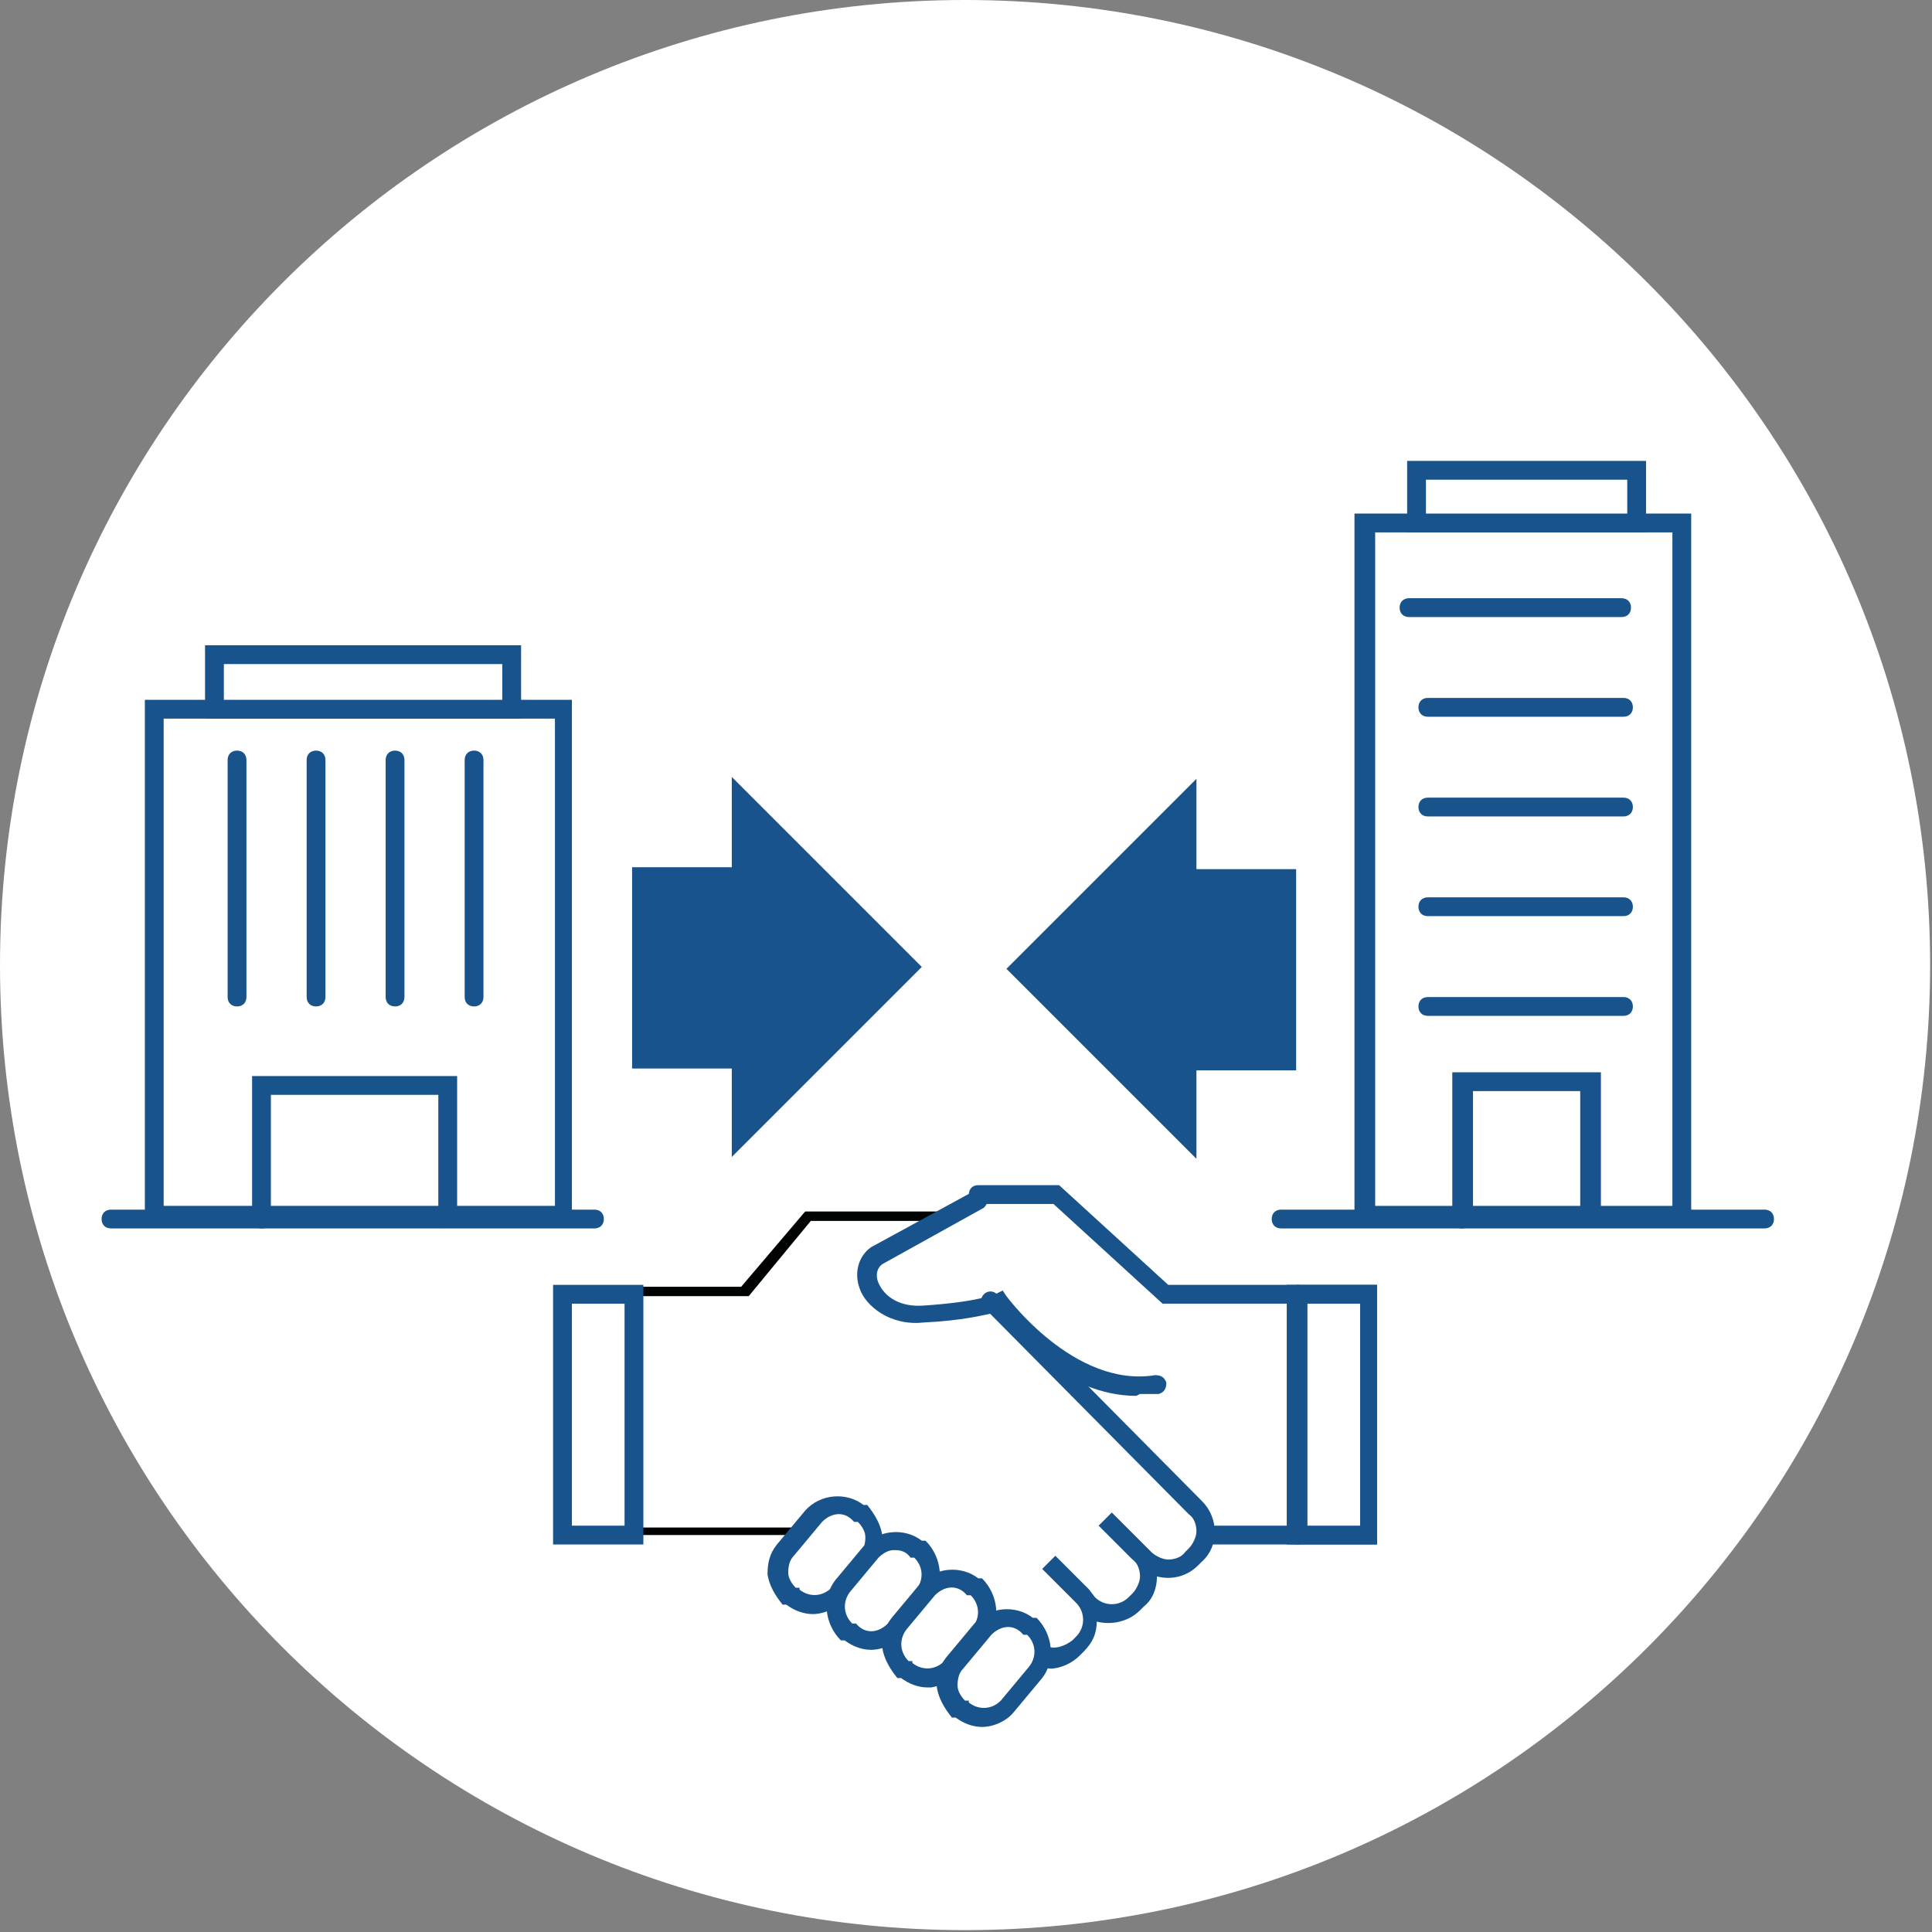 <svg xmlns="http://www.w3.org/2000/svg" width="180" height="180" viewBox="0 0 180 180" fill="none"><rect x="0" y="0" width="180" height="180" fill="#808080" stroke="none"/><g clip-path="url(#clip0_2362_121)"><path d="M89.912 179.825C139.57 179.825 179.825 139.57 179.825 89.912C179.825 40.255 139.57 0 89.912 0C40.255 0 0 40.255 0 89.912C0 139.57 40.255 179.825 89.912 179.825Z" fill="white"></path><path d="M55.385 114.45H10.341C9.815 114.45 9.464 114.099 9.464 113.574C9.464 113.048 9.815 112.697 10.341 112.697H55.385C55.91 112.697 56.261 113.048 56.261 113.574C56.261 114.099 55.91 114.45 55.385 114.45Z" fill="#18538C"></path><path d="M52.405 113.398V66.076H14.372V113.223L52.405 113.398Z" fill="white"></path><path d="M53.281 114.275H13.496V65.2H53.281V114.275ZM15.248 112.347H51.704V66.952H15.248V112.347Z" fill="#18538C"></path><path d="M47.673 60.993H19.98V66.076H47.673V60.993Z" fill="white"></path><path d="M48.549 66.952H19.104V60.117H48.549V66.952ZM20.857 65.2H46.797V61.87H20.857V65.2Z" fill="#18538C"></path><path d="M22.084 93.768C21.558 93.768 21.207 93.418 21.207 92.892V70.808C21.207 70.282 21.558 69.932 22.084 69.932C22.61 69.932 22.96 70.282 22.96 70.808V92.892C22.96 93.418 22.61 93.768 22.084 93.768Z" fill="#18538C"></path><path d="M29.445 93.768C28.919 93.768 28.569 93.418 28.569 92.892V70.808C28.569 70.282 28.919 69.932 29.445 69.932C29.971 69.932 30.321 70.282 30.321 70.808V92.892C30.321 93.418 29.971 93.768 29.445 93.768Z" fill="#18538C"></path><path d="M36.806 93.768C36.28 93.768 35.93 93.418 35.93 92.892V70.808C35.93 70.282 36.28 69.932 36.806 69.932C37.332 69.932 37.682 70.282 37.682 70.808V92.892C37.682 93.418 37.332 93.768 36.806 93.768Z" fill="#18538C"></path><path d="M44.167 93.768C43.642 93.768 43.291 93.418 43.291 92.892V70.808C43.291 70.282 43.642 69.932 44.167 69.932C44.693 69.932 45.044 70.282 45.044 70.808V92.892C45.044 93.418 44.693 93.768 44.167 93.768Z" fill="#18538C"></path><path d="M24.362 114.45C23.836 114.45 23.486 114.099 23.486 113.574V100.253H42.59V113.398C42.59 113.924 42.239 114.275 41.714 114.275C41.188 114.275 40.837 113.924 40.837 113.398V102.006H25.238V113.574C25.238 114.099 24.888 114.45 24.362 114.45Z" fill="#18538C"></path><path d="M164.401 114.45H119.357C118.832 114.45 118.481 114.099 118.481 113.574C118.481 113.048 118.832 112.697 119.357 112.697H164.401C164.927 112.697 165.277 113.048 165.277 113.574C165.277 114.099 164.927 114.45 164.401 114.45Z" fill="#18538C"></path><path d="M127.069 113.223L127.244 48.724H156.689V113.223H127.069Z" fill="white"></path><path d="M157.566 114.099H126.193V47.848H157.566V114.275V114.099ZM127.945 112.347H155.813V49.601H128.121V112.522L127.945 112.347Z" fill="#18538C"></path><path d="M152.483 43.642H131.977V48.549H152.483V43.642Z" fill="white"></path><path d="M153.359 49.601H131.1V42.941H153.359V49.601ZM132.853 47.848H151.607V44.693H132.853V47.848Z" fill="#18538C"></path><path d="M151.081 57.488H131.276C130.75 57.488 130.399 57.137 130.399 56.611C130.399 56.086 130.75 55.735 131.276 55.735H151.081C151.607 55.735 151.957 56.086 151.957 56.611C151.957 57.137 151.607 57.488 151.081 57.488Z" fill="#18538C"></path><path d="M151.256 66.777H133.028C132.502 66.777 132.152 66.427 132.152 65.901C132.152 65.375 132.502 65.024 133.028 65.024H151.256C151.782 65.024 152.132 65.375 152.132 65.901C152.132 66.427 151.782 66.777 151.256 66.777Z" fill="#18538C"></path><path d="M151.256 76.066H133.028C132.502 76.066 132.152 75.716 132.152 75.19C132.152 74.664 132.502 74.314 133.028 74.314H151.256C151.782 74.314 152.132 74.664 152.132 75.19C152.132 75.716 151.782 76.066 151.256 76.066Z" fill="#18538C"></path><path d="M151.256 85.355H133.028C132.502 85.355 132.152 85.005 132.152 84.479C132.152 83.953 132.502 83.603 133.028 83.603H151.256C151.782 83.603 152.132 83.953 152.132 84.479C152.132 85.005 151.782 85.355 151.256 85.355Z" fill="#18538C"></path><path d="M151.256 94.645H133.028C132.502 94.645 132.152 94.294 132.152 93.768C132.152 93.243 132.502 92.892 133.028 92.892H151.256C151.782 92.892 152.132 93.243 152.132 93.768C152.132 94.294 151.782 94.645 151.256 94.645Z" fill="#18538C"></path><path d="M136.183 114.45C135.657 114.45 135.307 114.099 135.307 113.574V99.903H149.153V113.048C149.153 113.574 148.452 113.924 148.101 113.924C147.575 113.924 147.225 113.574 147.225 113.048V101.655H137.235V113.574C137.235 114.099 136.709 114.45 136.183 114.45Z" fill="#18538C"></path><path d="M119.883 81.675H110.594V74.489L94.82 90.088L110.594 105.862V98.676H119.883V81.675Z" fill="#18538C"></path><path d="M111.47 107.965L93.768 90.263L111.47 72.561V80.974H120.759V99.727H111.47V108.14V107.965ZM96.047 90.088L109.542 103.583V97.624H118.832V82.376H109.542V76.417L96.047 89.912V90.088Z" fill="#18538C"></path><path d="M59.766 98.676H69.055V105.862L84.83 90.088L69.055 74.489V81.675H59.766V98.676Z" fill="#18538C"></path><path d="M68.179 107.965V99.552H58.89V80.798H68.179V72.386L85.881 90.088L68.179 107.79V107.965ZM60.643 97.799H69.932V103.759L83.427 90.263L69.932 76.767V82.726H60.643V97.975V97.799Z" fill="#18538C"></path><path d="M120.935 143.895C120.409 143.895 120.058 143.544 120.058 143.018V120.584C120.058 120.058 120.409 119.708 120.935 119.708C121.461 119.708 121.811 120.058 121.811 120.584V143.018C121.811 143.544 121.461 143.895 120.935 143.895Z" fill="#18538C"></path><path d="M92.191 113.048C92.366 113.048 92.541 113.223 92.541 113.398C92.541 113.573 92.366 113.749 92.191 113.749H75.54L69.757 120.759C69.757 120.759 69.581 120.759 69.406 120.759H52.931V142.317H74.314C74.489 142.317 74.664 142.493 74.664 142.668C74.664 142.843 74.489 143.018 74.314 143.018H52.405C52.23 143.018 52.054 142.843 52.054 142.668V120.234C52.054 120.058 52.23 119.883 52.405 119.883H69.055L75.015 112.872C75.015 112.872 75.19 112.872 75.365 112.872H92.366L92.191 113.048Z" fill="#010202"></path><path d="M91.139 111.47H98.501L108.666 120.584H127.42V143.019H112.522" fill="white"></path><path d="M128.296 143.895H112.347C111.821 143.895 111.47 143.544 111.47 143.019C111.47 142.493 111.821 142.142 112.347 142.142H126.543V121.461H108.315L98.15 112.171H91.139C90.613 112.171 90.263 111.821 90.263 111.295C90.263 110.769 90.613 110.419 91.139 110.419H98.676L108.841 119.708H128.296V143.895Z" fill="#18538C"></path><path d="M107.439 128.997C99.377 130.399 92.717 121.285 92.717 121.285C92.717 121.285 91.49 121.986 85.881 122.337C81.499 122.687 79.221 118.656 81.499 116.728L90.964 111.47" fill="white"></path><path d="M105.862 130.049C99.201 130.049 93.944 124.09 92.541 122.337C91.665 122.512 89.737 123.038 86.056 123.213C82.902 123.564 80.623 121.636 80.097 120.058C79.572 118.656 79.922 117.079 81.149 116.203L90.789 110.944C91.139 110.769 91.665 110.944 92.016 111.295C92.191 111.646 92.016 112.171 91.665 112.522L82.201 117.78C81.499 118.306 81.675 119.182 81.85 119.533C82.376 120.759 83.778 121.811 86.056 121.636C91.314 121.285 92.541 120.584 92.717 120.584L93.418 120.234L93.768 120.759C93.768 120.759 100.078 129.348 107.614 128.121C108.14 128.121 108.491 128.296 108.666 128.822C108.666 129.348 108.491 129.698 107.965 129.873C107.439 129.873 106.738 129.873 106.212 129.873L105.862 130.049Z" fill="#18538C"></path><path d="M80.118 141.113L79.849 140.888C78.588 139.83 76.709 139.995 75.651 141.255L73.06 144.343C72.002 145.604 72.167 147.483 73.427 148.541L73.696 148.766C74.957 149.824 76.836 149.66 77.894 148.399L80.485 145.311C81.543 144.05 81.378 142.171 80.118 141.113Z" fill="white"></path><path d="M75.716 150.38C74.839 150.38 73.963 150.029 73.262 149.503H72.911C72.21 148.627 71.684 147.751 71.509 146.699C71.509 145.648 71.684 144.771 72.386 143.895L75.015 140.74C76.417 139.163 78.871 138.987 80.448 140.214H80.798C81.499 141.091 82.025 141.967 82.201 143.019C82.201 144.07 82.025 144.946 81.324 145.823L78.695 148.978C77.994 149.854 76.767 150.38 75.716 150.38ZM74.489 148.101C75.365 148.802 76.592 148.802 77.468 147.926L80.097 144.771C80.448 144.421 80.623 143.895 80.623 143.194C80.623 142.668 80.273 142.142 79.922 141.792H79.572C78.695 140.74 77.468 140.915 76.592 141.792L73.963 144.946C73.612 145.297 73.437 145.823 73.437 146.524C73.437 147.05 73.788 147.575 74.138 147.926H74.489V148.101Z" fill="#18538C"></path><path d="M85.644 144.528L85.376 144.302C84.115 143.245 82.236 143.409 81.178 144.67L78.587 147.758C77.529 149.018 77.694 150.898 78.954 151.955L79.223 152.181C80.483 153.239 82.363 153.074 83.421 151.814L86.012 148.725C87.07 147.465 86.905 145.586 85.644 144.528Z" fill="white"></path><path d="M81.149 153.71C80.273 153.71 79.396 153.359 78.695 152.833H78.345C76.767 151.256 76.592 148.802 77.819 147.225L80.448 144.07C81.85 142.493 84.304 142.317 85.881 143.544H86.232C87.809 145.122 87.984 147.575 86.758 149.153L84.129 152.308C83.427 153.184 82.201 153.71 81.149 153.71ZM83.427 144.421C83.427 144.421 83.427 144.421 83.252 144.421C82.726 144.421 82.201 144.771 81.85 145.122L79.221 148.277C78.52 149.153 78.52 150.38 79.396 151.256H79.747C80.623 152.308 81.85 152.132 82.726 151.256L85.355 148.101C86.056 147.225 86.056 145.998 85.18 145.122H84.83C84.479 144.596 83.953 144.421 83.427 144.421Z" fill="#18538C"></path><path d="M90.925 147.964L90.656 147.738C89.395 146.681 87.516 146.845 86.458 148.106L83.867 151.194C82.809 152.454 82.974 154.334 84.234 155.391L84.503 155.617C85.763 156.675 87.643 156.51 88.701 155.25L91.292 152.162C92.35 150.901 92.185 149.022 90.925 147.964Z" fill="white"></path><path d="M86.407 157.215C85.531 157.215 84.654 156.865 83.953 156.339H83.603C82.902 155.463 82.376 154.586 82.201 153.535C82.201 152.483 82.376 151.607 83.077 150.73L85.706 147.575C87.108 145.998 89.562 145.823 91.139 147.05H91.49C93.067 148.627 93.243 151.081 92.016 152.658L89.387 155.813C88.686 156.514 87.809 157.04 86.758 157.215C86.758 157.215 86.582 157.215 86.407 157.215ZM85.005 154.937C85.881 155.638 87.108 155.638 87.984 154.761L90.613 151.607C91.314 150.73 91.314 149.503 90.438 148.627H90.088C89.211 147.575 87.984 147.751 87.108 148.627L84.479 151.782C83.778 152.658 83.778 153.885 84.654 154.761H85.005V154.937Z" fill="#18538C"></path><path d="M97.098 154.236C98.15 154.761 99.552 154.411 100.428 153.535L100.779 153.184C102.006 151.957 102.006 150.029 100.779 148.802L97.624 145.648L98.325 146.349L101.48 149.503C102.707 150.73 104.635 150.73 105.862 149.503L106.212 149.153C107.439 147.926 107.439 145.998 106.212 144.771L103.057 141.616L103.583 142.142L106.738 145.297C107.965 146.524 109.893 146.524 111.12 145.297L111.47 144.946C112.697 143.72 112.697 141.792 111.47 140.565L108.315 137.41L92.366 121.285" fill="white"></path><path d="M98.325 155.462C97.799 155.462 97.274 155.463 96.748 155.112C96.222 154.937 96.047 154.411 96.222 153.885C96.397 153.359 96.923 153.184 97.449 153.359C98.325 153.71 99.201 153.359 99.903 152.833L100.253 152.483C101.129 151.607 101.129 150.204 100.253 149.328L97.098 146.173L98.325 144.946L101.48 148.101L102.006 148.802C102.882 149.679 104.284 149.679 105.161 148.802L105.511 148.452C105.862 148.101 106.212 147.4 106.212 146.874C106.212 146.349 106.037 145.648 105.511 145.297L102.356 142.142L103.583 140.915L106.738 144.07L107.264 144.596C107.614 144.946 108.315 145.297 108.841 145.297C109.367 145.297 110.068 145.122 110.419 144.596L110.769 144.245C111.12 143.895 111.47 143.194 111.47 142.668C111.47 142.142 111.295 141.441 110.769 141.091L91.665 121.811C91.314 121.461 91.314 120.935 91.665 120.584C92.016 120.234 92.541 120.234 92.892 120.584L111.996 139.864C113.574 141.441 113.574 144.07 111.996 145.472L111.646 145.823C110.594 146.874 109.192 147.225 107.79 146.874C107.79 147.926 107.439 148.978 106.563 149.679L106.212 150.029C105.161 151.081 103.583 151.431 102.181 151.081C102.181 152.132 101.831 153.009 100.954 153.885L100.604 154.236C99.903 154.937 98.851 155.462 97.799 155.462H98.325Z" fill="#18538C"></path><path d="M127.595 120.584H120.935V143.018H127.595V120.584Z" fill="white"></path><path d="M128.296 143.895H119.883V119.708H128.296V143.895ZM121.811 142.142H126.719V121.461H121.811V142.142Z" fill="#18538C"></path><path d="M59.065 120.584H52.405V143.018H59.065V120.584Z" fill="white"></path><path d="M59.942 143.895H51.529V119.708H59.942V143.895ZM53.281 142.142H58.189V121.461H53.281V142.142Z" fill="#18538C"></path><path d="M95.958 151.597L95.689 151.371C94.428 150.314 92.549 150.478 91.491 151.739L88.9 154.827C87.843 156.087 88.007 157.967 89.267 159.024L89.536 159.25C90.797 160.307 92.676 160.143 93.734 158.882L96.325 155.794C97.383 154.534 97.218 152.654 95.958 151.597Z" fill="white"></path><path d="M91.49 160.896C90.613 160.896 89.737 160.545 89.036 160.02H88.686C87.984 159.143 87.459 158.267 87.283 157.215C87.283 156.164 87.459 155.287 88.16 154.411L90.789 151.256C92.191 149.679 94.645 149.503 96.222 150.73H96.573C98.15 152.308 98.325 154.761 97.098 156.339L94.469 159.494C93.768 160.37 92.541 160.896 91.49 160.896ZM90.263 158.617C91.139 159.318 92.366 159.318 93.243 158.442L95.871 155.287C96.573 154.411 96.573 153.184 95.696 152.308H95.346C94.469 151.256 93.243 151.431 92.366 152.308L89.737 155.463C89.387 155.813 89.211 156.339 89.211 157.04C89.211 157.566 89.562 158.092 89.912 158.442H90.263V158.617Z" fill="#18538C"></path></g><defs><clipPath id="clip0_2362_121"><rect width="180" height="180" fill="white"></rect></clipPath></defs></svg>